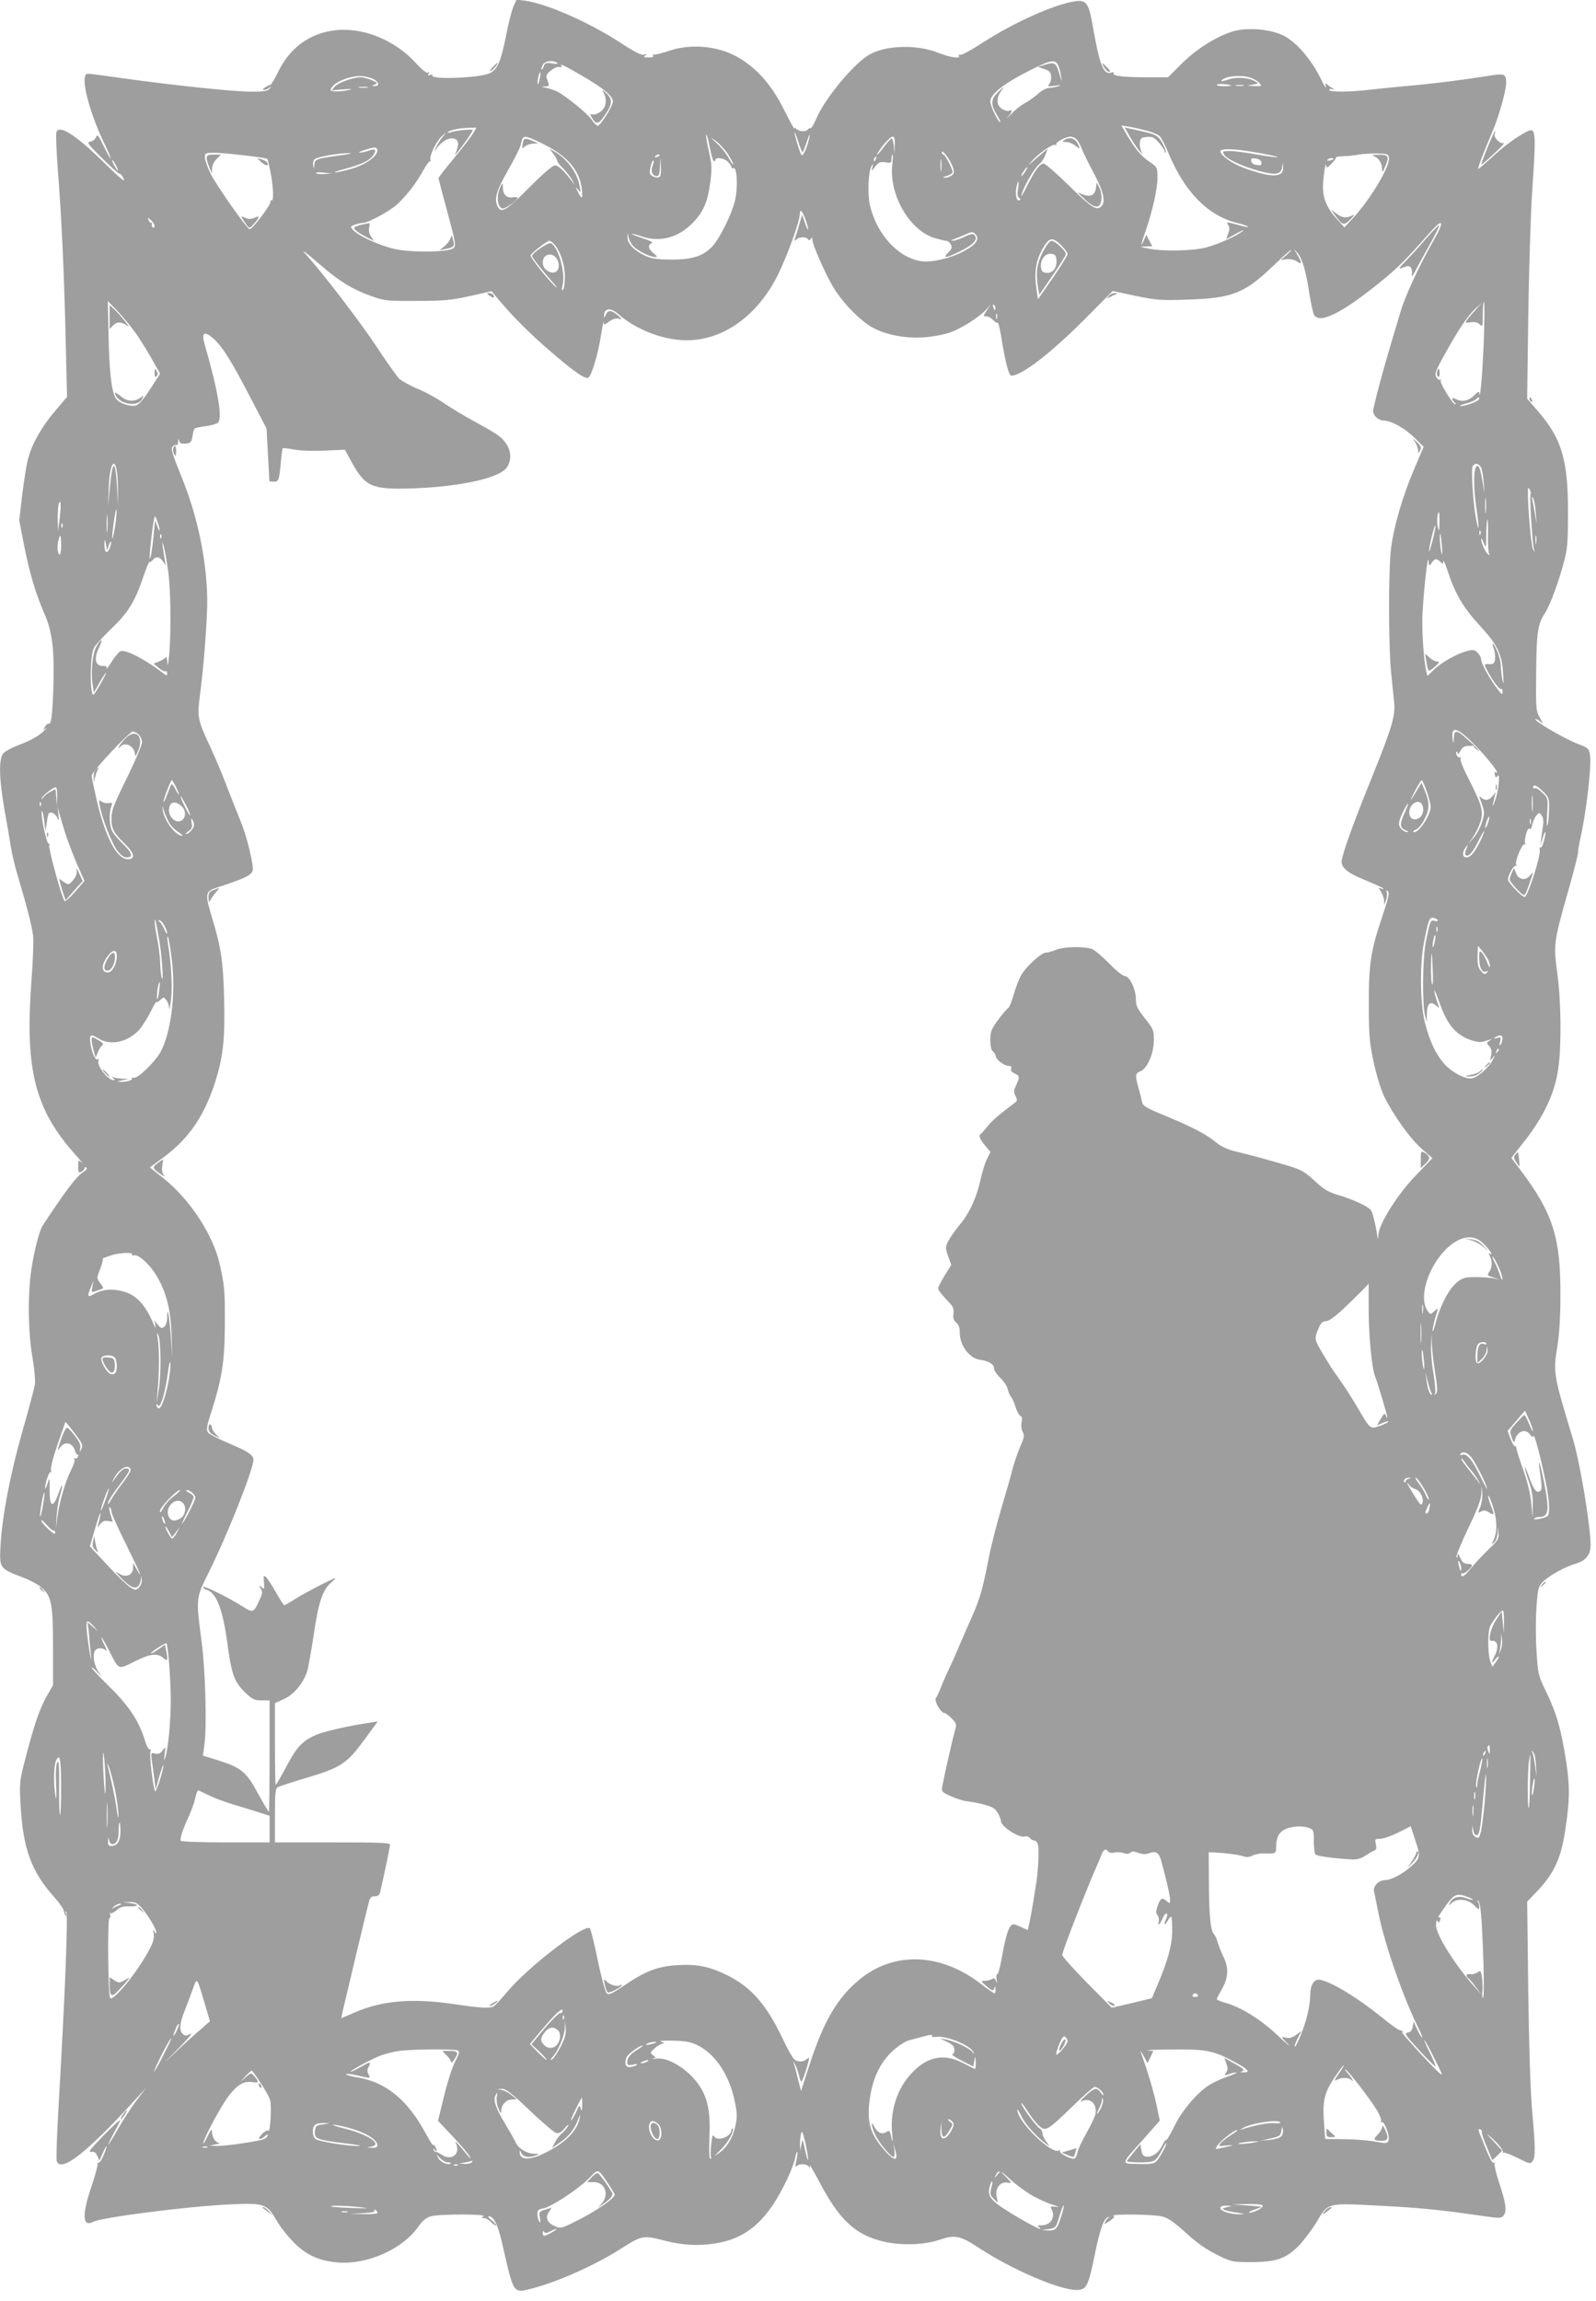 <?xml version="1.0" standalone="no"?>
<!DOCTYPE svg PUBLIC "-//W3C//DTD SVG 20010904//EN"
 "http://www.w3.org/TR/2001/REC-SVG-20010904/DTD/svg10.dtd">
<svg version="1.0" xmlns="http://www.w3.org/2000/svg"
 width="888pt" height="1280pt" viewBox="0 0 888 1280"
 preserveAspectRatio="xMidYMid meet">
<g transform="translate(0,1280) scale(0.1,-0.1)"
fill="#9e9e9e" stroke="none">
<path d="M2857 12764 c-10 -22 -28 -94 -41 -161 -28 -142 -48 -188 -88 -209
-53 -28 -338 -39 -322 -13 3 5 -3 6 -12 2 -13 -5 -15 -3 -9 7 5 9 4 11 -4 6
-7 -4 -32 15 -64 50 -122 135 -305 207 -464 184 -136 -19 -243 -100 -306 -231
-19 -39 -38 -70 -43 -71 -5 0 -18 -7 -29 -14 -15 -11 -16 -14 -4 -14 8 0 21 6
29 13 12 10 12 9 1 -5 -11 -15 -30 -18 -105 -18 -97 0 -429 35 -716 75 -96 14
-183 25 -192 25 -48 0 8 -221 104 -412 15 -32 26 -58 23 -58 -3 0 -21 31 -39
69 -29 60 -34 66 -42 47 -5 -12 -20 -22 -32 -24 -21 -3 -14 -13 64 -90 48 -48
91 -87 96 -87 10 0 28 -25 28 -39 0 -6 -51 40 -112 100 -157 154 -248 212
-264 169 -4 -10 0 -113 9 -229 20 -251 34 -555 43 -952 l7 -292 -66 -78 c-75
-88 -128 -181 -150 -264 -9 -30 -23 -120 -33 -200 l-17 -145 27 -139 c31 -156
63 -264 111 -375 46 -104 58 -204 52 -409 -5 -161 -12 -216 -26 -208 -4 3 -13
-5 -21 -17 -12 -21 -12 -21 6 -8 10 7 1 -3 -20 -23 -24 -22 -71 -48 -120 -66
-45 -17 -89 -40 -98 -52 -26 -30 -23 -144 7 -313 14 -77 30 -171 36 -210 6
-38 24 -113 40 -165 51 -171 77 -274 83 -326 4 -28 -1 -147 -10 -265 -35 -480
21 -701 242 -949 32 -36 50 -57 39 -48 -19 16 -20 15 -20 -22 0 -33 2 -37 17
-29 10 5 18 14 18 20 0 6 5 7 11 3 7 -4 0 -13 -17 -24 -41 -27 -97 -102 -226
-297 -22 -34 -55 -170 -68 -279 -16 -143 -12 -326 10 -452 12 -69 17 -130 14
-155 -4 -23 -35 -141 -70 -262 -68 -240 -112 -471 -121 -633 -7 -125 -5 -128
114 -174 49 -18 99 -45 118 -63 52 -48 60 -92 60 -330 l0 -210 -37 -65 c-39
-70 -69 -159 -119 -352 -30 -115 -31 -130 -25 -241 13 -251 59 -378 190 -524
26 -29 49 -62 51 -74 2 -12 7 -24 11 -28 4 -3 4 3 0 14 -4 12 -4 16 2 10 12
-14 -5 -443 -44 -1116 -8 -141 -12 -264 -8 -273 24 -63 164 45 424 329 l73 80
-55 -73 c-30 -40 -76 -111 -102 -157 -26 -47 -50 -85 -53 -85 -2 0 12 30 32
66 20 36 35 67 33 69 -2 2 -45 -38 -95 -89 -68 -70 -85 -92 -67 -88 18 3 26
-2 35 -22 l12 -26 18 40 c26 58 31 49 6 -9 -11 -28 -25 -47 -30 -44 -6 3 -7 2
-4 -4 3 -5 -12 -61 -33 -124 -55 -159 -52 -232 8 -200 47 25 532 87 762 97
187 9 205 3 255 -83 21 -38 66 -95 100 -129 69 -70 140 -102 245 -111 166 -13
363 75 451 204 21 30 40 45 67 53 48 13 313 13 292 0 -13 -8 -12 -10 3 -10 10
0 29 -11 42 -25 14 -13 25 -20 25 -15 0 5 -12 18 -26 29 -15 12 -22 21 -15 21
28 0 50 -43 75 -151 66 -288 59 -278 169 -250 140 36 350 130 491 220 117 75
126 76 241 46 113 -29 209 -32 317 -10 158 34 266 136 367 350 21 44 41 97 45
119 4 21 9 36 12 33 3 -2 0 -23 -5 -47 -7 -31 -6 -39 2 -31 15 15 50 14 66 -1
10 -11 11 -9 6 7 -4 11 21 -32 55 -96 107 -203 193 -286 337 -325 101 -28 238
-26 330 5 89 30 115 24 229 -51 178 -116 439 -228 533 -228 56 0 66 18 102
196 30 146 51 205 77 210 7 1 8 0 2 -3 -6 -2 -15 -13 -20 -24 -9 -16 -7 -16
23 4 22 14 30 25 23 29 -18 12 221 9 270 -3 34 -9 66 -31 132 -91 60 -55 112
-92 171 -121 83 -41 86 -42 190 -42 143 0 197 19 270 94 29 31 74 91 99 133
59 102 59 102 324 88 238 -12 349 -23 552 -52 147 -21 149 -21 163 -2 18 24
11 70 -28 187 -16 49 -26 93 -23 99 4 6 2 8 -3 5 -10 -6 -25 23 -73 145 -16
38 -17 46 -5 42 8 -4 13 -10 10 -14 -3 -4 9 -42 27 -83 l31 -75 28 26 27 27
-51 55 c-29 30 -39 43 -23 30 42 -35 82 -82 78 -93 -1 -5 1 -6 6 -3 4 2 39
-11 77 -30 65 -33 70 -34 82 -18 17 23 16 79 -3 289 -9 107 -17 352 -21 662
l-6 493 61 64 c91 98 129 182 152 342 24 157 25 233 5 367 -29 187 -53 273
-117 405 -39 80 -41 89 -49 217 -5 74 -5 184 0 245 7 102 10 113 35 139 33 34
122 84 184 102 56 16 82 50 82 103 -1 112 -60 466 -100 596 -107 352 -109 364
-85 510 11 67 17 168 17 280 2 323 -42 461 -219 696 l-54 72 76 97 c106 136
167 267 185 400 19 132 16 377 -6 536 -21 154 -19 170 61 451 30 105 55 202
55 215 0 12 5 42 10 65 36 155 67 421 56 481 -6 33 -12 38 -64 57 -77 29 -266
140 -237 140 5 0 17 -8 28 -17 16 -15 15 -12 -4 22 -23 39 -24 45 -22 252 2
224 9 273 49 332 28 43 74 166 105 283 20 72 23 108 23 278 1 289 -35 409
-164 559 l-63 73 6 457 c4 251 13 557 21 681 24 359 23 374 -32 346 -57 -30
-122 -77 -192 -142 -39 -35 -72 -64 -75 -64 -6 0 31 97 78 206 36 84 77 229
77 273 0 52 -8 54 -111 37 -124 -20 -304 -43 -459 -56 -69 -6 -161 -16 -205
-21 -102 -11 -202 -12 -209 0 -4 5 4 7 16 5 13 -2 16 -1 8 2 -8 4 -23 13 -32
21 -15 13 -16 13 -11 -9 2 -12 -7 1 -21 30 -63 130 -154 232 -235 263 -85 32
-201 36 -275 10 -94 -33 -195 -99 -274 -178 l-73 -73 -117 0 c-131 0 -195 8
-186 22 4 6 -1 8 -13 4 -43 -14 -65 41 -103 259 -22 127 -36 147 -98 138 -116
-17 -345 -120 -517 -232 -60 -39 -115 -69 -123 -66 -7 2 -10 0 -7 -5 12 -19
-48 -10 -114 16 -118 48 -295 43 -386 -11 -88 -52 -249 -247 -295 -359 -13
-30 -27 -53 -31 -50 -4 2 -10 0 -14 -6 -9 -14 -48 -13 -63 2 -7 7 -12 8 -12 2
0 -5 -26 42 -57 104 -65 130 -138 217 -235 280 -116 76 -279 94 -412 47 -38
-13 -74 -21 -79 -18 -6 3 -7 1 -3 -5 5 -8 -3 -12 -26 -12 -26 0 -30 3 -18 11
12 8 11 9 -6 5 -15 -5 -52 14 -130 65 -176 115 -413 219 -532 235 l-48 6 -17
-38z m242 -313 c10 -6 1 -8 -26 -4 -36 5 -42 3 -48 -17 -4 -12 -9 -19 -12 -17
-2 3 0 15 7 26 11 22 53 28 79 12z m2789 -15 c6 -13 13 -41 16 -63 5 -33 4
-32 -8 11 -20 67 -27 72 -78 57 l-43 -13 35 -12 c28 -9 36 -17 38 -39 2 -16
-2 -35 -10 -44 -11 -14 -8 -15 32 -10 32 5 38 4 20 -2 -14 -5 -37 -9 -52 -10
-17 -1 -44 -15 -65 -35 -21 -18 -53 -41 -71 -50 -19 -10 -53 -36 -75 -60 -23
-23 -32 -30 -19 -16 26 30 28 42 7 34 -8 -4 -26 1 -40 10 -32 21 -33 63 -3
102 19 26 17 25 -15 -5 -44 -42 -47 -68 -12 -128 14 -23 24 -43 21 -43 -13 0
-56 90 -56 116 0 40 75 99 213 169 122 62 149 67 165 31z m-2642 -62 c115 -67
164 -109 164 -139 0 -25 -69 -135 -85 -135 -5 0 -21 16 -34 35 -23 34 -140
129 -191 156 -14 7 -41 16 -60 20 -30 6 -31 7 -8 8 25 1 26 2 15 32 -11 28
-10 33 17 56 17 14 37 23 47 20 12 -3 17 -1 12 6 -10 16 20 2 123 -59z m-245
-20 c-5 -21 -9 -30 -10 -19 -1 24 10 67 15 62 3 -2 0 -22 -5 -43z m-916 2 c27
-18 25 -36 -3 -35 -14 0 -13 2 3 9 18 7 16 10 -17 24 -21 9 -48 16 -61 16 -42
0 -123 -29 -143 -51 l-19 -22 65 6 c41 3 54 2 35 -3 -41 -10 -105 -12 -105 -2
0 38 107 85 177 78 24 -2 54 -11 68 -20z m4866 14 c20 -6 44 -19 54 -30 18
-20 17 -20 -26 -19 -44 2 -44 2 -9 8 34 6 34 7 13 19 -38 21 -105 25 -150 9
-24 -8 -40 -11 -37 -6 14 24 100 34 155 19z m-101 -46 c0 -2 -18 -4 -40 -4
-22 0 -40 3 -40 8 0 4 18 6 40 4 22 -2 40 -6 40 -8z m68 -1 c-10 -2 -28 -2
-40 0 -13 2 -5 4 17 4 22 1 32 -1 23 -4z m-4875 -10 c-13 -2 -33 -2 -45 0 -13
2 -3 4 22 4 25 0 35 -2 23 -4z m4337 -240 c30 -8 62 -21 72 -30 9 -8 31 -50
48 -92 90 -218 221 -352 385 -392 28 -6 54 -16 59 -20 6 -5 -20 -1 -56 10 -64
17 -66 17 -55 0 9 -14 9 -26 0 -49 l-11 -31 56 31 c31 18 48 24 37 15 -34 -28
-137 -74 -205 -92 -75 -19 -236 -23 -320 -6 -51 10 -52 11 -17 12 l38 1 -17
32 -16 32 -13 -30 c-22 -48 -17 -23 11 57 38 113 64 228 64 291 0 56 -1 58
-43 87 -48 32 -79 70 -127 150 l-31 53 43 -7 c24 -4 68 -14 98 -22z m-3747
-14 c-10 -17 -57 -78 -105 -137 -49 -58 -88 -109 -88 -113 0 -4 22 -90 50
-191 44 -163 48 -185 34 -198 -23 -23 -232 -27 -329 -5 -81 18 -200 72 -230
105 -17 19 -17 20 9 30 15 5 35 10 45 10 30 0 153 67 193 105 56 54 102 114
140 182 19 35 38 60 42 56 4 -4 4 0 1 9 -8 20 35 107 66 133 l24 20 -21 -25
c-12 -14 -29 -41 -38 -60 -9 -19 -11 -26 -4 -16 26 40 61 66 90 66 35 0 45
-22 30 -64 l-12 -31 21 25 c34 43 79 108 79 116 0 7 -97 -2 -127 -13 -10 -3
-15 -3 -11 2 10 11 67 23 116 24 l43 1 -18 -31z m1833 -106 c3 3 14 31 25 64
10 33 16 43 13 23 -9 -51 -35 -113 -44 -103 -9 9 -40 112 -39 127 0 6 10 -18
21 -53 10 -34 22 -61 24 -58z m-517 27 c7 -38 17 -72 22 -76 5 -3 9 0 9 5 0
19 49 12 70 -9 11 -11 20 -25 20 -31 0 -5 4 -8 9 -5 22 14 28 -105 10 -182
-18 -74 -83 -205 -123 -250 -52 -57 -114 -77 -236 -76 -73 0 -105 5 -140 21
-60 27 -100 69 -99 102 l2 26 4 -25 c3 -14 14 -36 26 -49 24 -26 92 -60 121
-61 16 0 15 3 -8 21 -29 23 -34 47 -10 56 10 4 -8 14 -52 28 -38 13 -64 23
-58 24 6 1 31 -6 54 -14 102 -36 210 -6 290 81 56 60 79 117 92 222 10 77 9
97 -9 175 -11 48 -17 87 -13 87 4 0 12 -31 19 -70z m-931 21 c136 -66 207
-147 219 -252 7 -57 0 -62 -22 -16 -15 30 -15 31 1 12 16 -19 16 -18 9 20 -13
75 -74 157 -146 195 l-22 13 21 -28 c12 -15 22 -33 22 -39 0 -6 15 -26 33 -43
17 -17 40 -46 50 -64 17 -33 17 -33 0 -9 -42 57 -76 90 -95 90 -13 0 -68 -47
-145 -125 -125 -126 -153 -143 -173 -106 -22 43 -11 84 55 201 36 63 68 126
71 140 14 63 14 63 122 11z m1030 -55 c17 -27 32 -53 32 -60 0 -6 -12 9 -25
34 -14 25 -44 63 -68 84 -37 34 -38 36 -7 14 19 -13 50 -46 68 -72z m930 47
l-1 -48 -4 43 c-2 23 -8 42 -12 42 -4 0 -22 -20 -41 -45 -32 -43 -50 -60 -34
-32 22 37 68 87 80 87 10 0 14 -12 12 -47z m1014 30 c8 -10 21 -34 28 -53 7
-19 37 -80 67 -136 54 -102 66 -157 41 -182 -26 -26 -54 -9 -178 113 -70 69
-134 125 -143 125 -21 0 -50 -39 -88 -116 -33 -67 -46 -84 -28 -36 18 48 69
131 92 149 12 10 27 33 34 52 l12 33 -22 -18 c-12 -10 -38 -32 -57 -49 -35
-30 -35 -30 -10 -2 40 45 118 99 132 91 7 -4 9 -3 5 1 -9 11 50 44 79 45 11 0
28 -8 36 -17z m-3892 -59 c0 -33 -65 -80 -141 -102 -41 -12 -83 -22 -94 -21
-11 0 13 9 53 19 93 25 140 47 159 77 20 31 12 38 -28 24 -18 -6 -39 -11 -48
-10 -19 1 56 26 82 28 9 1 17 -6 17 -15z m4840 -4 c94 -15 172 -31 168 -35 -2
-2 -53 5 -113 15 -61 11 -129 20 -153 20 -39 0 -42 -2 -32 -19 13 -25 98 -65
195 -92 91 -25 122 -20 128 19 l4 27 2 -27 c3 -58 -65 -58 -222 -1 -65 25
-127 69 -127 92 0 14 64 14 150 1z m-1639 -89 c10 -30 9 -36 -7 -48 -10 -7
-27 -13 -38 -12 -14 1 -10 4 12 10 17 5 32 15 32 21 0 19 -41 98 -51 98 -5 0
-9 6 -9 13 1 20 49 -45 61 -82z m-3937 64 c65 -7 120 -16 123 -19 3 -3 11 -38
19 -78 16 -86 18 -162 4 -153 -5 3 -8 0 -5 -7 5 -14 -100 -153 -116 -153 -14
0 -183 240 -218 310 -17 35 -31 75 -31 89 0 25 3 26 53 26 28 0 105 -7 171
-15z m524 0 c-130 -18 -138 -21 -139 -53 -2 -25 -2 -26 -6 -3 -3 13 0 28 6 34
14 14 131 35 191 35 27 0 7 -5 -52 -13z m5840 -13 c7 -47 -104 -232 -202 -338
l-46 -49 -39 43 c-57 62 -81 118 -80 183 0 52 16 151 18 117 1 -14 6 -12 28
10 15 15 27 30 25 35 -1 4 17 7 41 8 23 0 62 4 87 9 25 4 72 7 105 6 54 -1 60
-3 63 -24z m-4058 14 c0 -2 -7 -7 -16 -10 -8 -3 -12 -2 -9 4 6 10 25 14 25 6z
m1295 -49 c-21 -168 95 -370 237 -412 29 -8 57 -15 64 -15 8 0 18 -9 24 -20 9
-17 6 -25 -14 -45 -35 -35 -12 -32 72 10 71 36 96 65 73 88 -8 8 -23 5 -56
-11 -25 -12 -53 -22 -63 -21 -13 0 -14 2 -2 5 8 3 37 15 63 26 44 20 49 21 64
5 26 -26 4 -59 -66 -95 -71 -39 -180 -64 -236 -55 -128 19 -247 149 -285 312
-14 61 -9 187 9 216 11 18 11 18 5 -5 -6 -25 -6 -25 16 4 20 24 28 27 57 23
30 -5 33 -3 33 19 0 13 3 24 6 24 3 0 2 -24 -1 -53z m-92 28 c-3 -9 -8 -14
-10 -11 -3 3 -2 9 2 15 9 16 15 13 8 -4z m364 -62 c-2 -16 -4 -3 -4 27 0 30 2
43 4 28 2 -16 2 -40 0 -55z m-1565 -35 c-13 -13 -49 -1 -56 17 -5 15 13 79 20
72 3 -2 0 -17 -6 -32 -11 -30 1 -55 26 -55 10 0 15 15 16 53 l2 52 3 -49 c2
-27 0 -53 -5 -58z m3346 79 c3 -15 -2 -18 -25 -15 -17 2 -29 10 -31 21 -3 15
2 18 25 15 17 -2 29 -10 31 -21z m402 19 c0 -2 -9 -6 -20 -9 -11 -3 -18 -1
-14 4 5 9 34 13 34 5z m-6775 -36 c9 -16 13 -30 11 -30 -3 0 -12 14 -21 30 -9
17 -13 30 -11 30 3 0 12 -13 21 -30z m5059 -35 c-9 -14 -18 -25 -21 -25 -5 0
5 18 20 38 17 22 18 13 1 -13z m-3898 -13 c-21 -2 -42 0 -47 5 -4 4 13 6 39 3
l47 -5 -39 -3z m3858 -83 c-5 -28 -3 -43 6 -49 8 -5 9 -10 2 -14 -15 -9 -25
30 -17 70 9 48 17 42 9 -7z m-1180 -176 c9 -25 14 -48 12 -50 -2 -2 -10 15
-18 39 l-15 43 -17 -57 c-9 -32 -19 -65 -23 -75 -5 -15 -3 -16 8 -5 16 15 55
16 65 1 4 -8 9 -7 15 2 7 11 9 10 9 -4 0 -27 68 -182 114 -261 46 -78 127
-166 199 -215 71 -48 189 -75 302 -68 51 3 116 15 150 27 64 22 164 86 203
129 l24 26 -22 -32 c-20 -32 -21 -33 -2 -33 10 0 27 -9 37 -20 10 -11 21 -18
25 -15 4 2 12 -28 19 -68 23 -148 44 -227 58 -227 57 0 216 122 406 312 l158
159 127 -27 c116 -24 141 -26 287 -21 251 8 319 34 479 188 51 49 96 89 100
89 3 0 -8 -13 -26 -29 l-32 -28 32 5 c20 2 42 -2 57 -12 30 -20 31 -12 5 34
l-21 35 21 -23 c26 -31 47 -103 65 -225 9 -55 20 -107 26 -118 29 -54 153 7
369 182 94 76 144 125 270 269 83 94 91 74 20 -49 -75 -132 -156 -307 -178
-387 -11 -38 -36 -121 -55 -184 -43 -143 -97 -345 -97 -367 0 -26 31 -53 60
-53 41 0 121 -45 173 -98 l48 -48 -51 -120 c-65 -151 -115 -321 -131 -449 -14
-119 -14 -534 1 -685 6 -58 13 -133 17 -166 7 -79 -10 -137 -132 -439 -87
-214 -145 -374 -159 -436 -9 -42 23 -72 126 -114 51 -21 98 -42 103 -47 6 -6
3 -6 -9 -2 -19 7 -19 7 -3 -16 9 -14 17 -36 18 -50 l0 -25 10 25 c6 14 8 33 5
44 -4 14 -2 16 7 7 9 -9 0 -44 -35 -149 -61 -181 -73 -257 -72 -487 0 -167 4
-205 27 -315 16 -73 40 -151 58 -189 52 -106 146 -237 209 -292 l60 -52 -92
-96 c-103 -106 -207 -272 -209 -333 -1 -25 -3 -27 -5 -8 -10 67 -27 136 -37
148 -17 21 -96 58 -176 82 -61 18 -83 31 -136 80 -55 51 -74 62 -147 84 -95
29 -217 62 -301 82 -37 9 -75 27 -100 48 -58 47 -131 85 -280 147 -110 45
-128 56 -133 78 -2 14 -11 49 -19 77 -20 70 -19 83 10 94 38 14 75 100 75 173
0 56 -3 63 -50 122 -42 53 -50 69 -50 106 0 56 -35 129 -62 129 -11 0 -48 30
-86 69 -37 38 -80 75 -96 81 -44 16 -157 14 -200 -4 -21 -9 -47 -16 -57 -16
-24 0 -104 -72 -134 -120 -13 -20 -32 -69 -44 -110 -11 -41 -26 -77 -32 -79
-5 -1 -30 -31 -55 -64 -39 -54 -44 -67 -44 -113 0 -34 5 -56 15 -64 8 -7 15
-18 15 -25 0 -19 48 -55 72 -55 14 0 18 -5 14 -15 -4 -10 3 -20 19 -27 29 -13
30 -19 9 -65 -14 -29 -15 -38 -4 -59 8 -15 10 -28 4 -33 -5 -4 -37 -29 -71
-55 -35 -26 -75 -64 -90 -84 -16 -20 -31 -38 -35 -40 -15 -7 -8 -28 22 -64
l31 -37 -19 -38 c-11 -21 -27 -74 -37 -118 -22 -101 -61 -185 -120 -255 -25
-30 -52 -70 -61 -89 -14 -30 -14 -37 2 -81 l17 -47 -37 -59 c-20 -33 -36 -65
-36 -71 0 -11 17 -33 70 -89 13 -14 18 -30 15 -53 -3 -23 1 -37 15 -49 14 -11
20 -29 20 -55 0 -72 53 -144 113 -152 46 -6 77 -24 77 -45 0 -12 15 -36 34
-54 19 -18 38 -45 42 -62 4 -16 12 -36 19 -44 7 -8 19 -35 26 -59 7 -23 19
-45 26 -48 10 -4 12 -15 7 -35 -3 -18 -1 -40 6 -54 11 -20 9 -31 -13 -81 -14
-32 -32 -85 -41 -118 -8 -33 -37 -134 -64 -225 -27 -91 -59 -217 -71 -280 -33
-169 -49 -225 -91 -320 -42 -94 -62 -142 -86 -197 -8 -21 -28 -65 -44 -98 -16
-33 -36 -80 -46 -105 -9 -25 -21 -50 -27 -57 -11 -15 28 -83 47 -83 7 0 25
-14 41 -30 28 -29 29 -32 17 -73 -12 -42 -58 -244 -69 -304 -5 -31 -4 -33 52
-58 32 -14 69 -25 84 -26 14 -1 55 -8 90 -17 53 -14 68 -23 82 -47 10 -16 18
-37 18 -46 2 -32 104 -98 135 -86 8 3 20 -1 26 -9 7 -8 19 -14 26 -14 8 0 17
-12 20 -26 6 -25 0 -146 -10 -209 -3 -16 -10 -61 -16 -100 -6 -38 -16 -91 -21
-117 l-11 -46 -41 19 c-39 17 -43 17 -55 2 -16 -22 -29 -68 -49 -180 -9 -51
-20 -90 -25 -87 -4 3 -6 -10 -3 -28 3 -23 2 -26 -3 -11 -5 17 -11 20 -22 13
-8 -5 -26 -10 -40 -10 -25 -1 -24 -1 10 -31 31 -26 35 -27 42 -12 5 15 7 14 7
-4 1 -13 -2 -23 -5 -23 -4 0 -39 24 -78 54 -224 172 -483 181 -675 22 -122
-101 -199 -232 -277 -474 l-47 -145 -18 69 c-9 38 -20 78 -23 89 -4 11 0 7 8
-10 8 -16 18 -45 22 -62 3 -18 9 -33 13 -33 4 0 16 32 28 70 18 63 19 69 3 55
-20 -18 -49 -19 -71 -2 -8 7 -36 55 -61 108 -92 195 -175 291 -310 359 -98 49
-170 64 -278 57 -108 -6 -177 -32 -292 -110 -76 -51 -91 -58 -103 -46 -7 8
-30 90 -49 183 -19 93 -39 173 -44 178 -28 28 -346 -216 -462 -356 -34 -41
-68 -77 -76 -80 -26 -10 -77 -7 -216 14 -230 34 -400 21 -551 -45 l-78 -33 6
31 c9 41 133 560 146 610 8 30 14 37 34 37 17 0 26 7 30 22 20 86 55 253 55
265 0 11 -58 13 -320 13 l-320 0 0 150 c0 132 2 150 18 158 9 5 80 28 157 51
191 57 226 80 320 209 l77 105 -49 -8 c-111 -16 -251 -48 -292 -66 -79 -35
-107 -64 -166 -174 -31 -58 -58 -105 -61 -105 -2 0 -4 102 -4 228 l0 227 51
23 c54 25 103 83 127 150 7 20 23 112 37 203 26 182 50 254 97 294 16 14 27
25 24 25 -12 0 -172 -83 -224 -116 -29 -19 -56 -34 -60 -34 -4 0 -25 32 -46
70 -22 39 -47 77 -55 85 -15 13 -16 10 -12 -28 3 -39 2 -41 -14 -27 -17 14
-17 14 -5 -7 12 -18 11 -27 -4 -60 -35 -78 -37 -78 -97 -40 -77 49 -219 119
-219 108 0 -5 9 -13 20 -16 55 -17 89 -107 115 -296 23 -173 38 -215 96 -272
44 -42 54 -47 94 -47 l45 0 0 -310 c0 -170 -2 -310 -4 -310 -2 0 -30 46 -61
103 -65 120 -93 143 -223 184 l-83 26 8 56 c15 106 6 417 -16 584 -31 235 -31
236 38 374 102 203 251 578 251 631 0 28 -31 48 -148 97 -52 22 -100 48 -106
57 -8 14 -5 37 16 100 63 197 78 290 79 494 1 194 -1 218 -28 339 -35 161
-164 359 -310 477 l-79 63 81 60 c137 104 218 222 279 405 47 144 59 247 53
475 -5 205 -17 285 -68 452 -40 134 -38 143 31 166 148 48 190 68 196 94 7 27
-34 197 -67 273 -10 25 -43 108 -73 185 -29 77 -74 184 -100 238 -67 144 -70
159 -52 290 21 162 41 428 39 528 -4 222 -56 464 -144 679 -50 123 -59 153
-49 165 7 8 16 12 21 9 5 -3 10 5 10 18 1 18 2 19 6 5 4 -14 13 -17 36 -15 28
3 32 7 38 41 3 20 8 40 12 43 3 3 30 9 61 13 31 4 62 13 69 20 26 26 0 178
-75 438 -18 65 -1 74 51 28 50 -45 102 -129 211 -340 l83 -159 8 -146 c4 -80
8 -146 8 -147 1 -2 12 -3 26 -3 26 0 29 9 39 124 3 32 7 60 9 62 2 2 30 -1 63
-7 34 -7 106 -9 171 -6 l112 5 40 -73 c74 -134 112 -150 341 -142 240 9 439
49 504 100 39 31 46 93 17 141 -27 44 -48 58 -181 131 -58 31 -134 78 -170
102 -36 25 -100 61 -144 79 -44 18 -90 44 -104 56 -13 13 -70 93 -126 178 -89
135 -294 403 -390 510 -36 40 -20 29 85 -61 97 -84 174 -131 274 -166 76 -27
88 -28 255 -27 152 0 191 4 295 27 l120 27 40 -48 c77 -92 181 -196 289 -288
136 -117 195 -157 211 -144 18 15 54 135 69 236 8 49 14 81 15 71 1 -16 4 -16
30 4 20 14 38 20 53 16 22 -6 21 -5 -5 19 -35 30 -55 31 -67 2 -5 -13 -9 -18
-9 -11 -3 49 34 56 81 14 98 -85 247 -143 373 -144 206 -3 401 136 514 366 52
105 121 297 121 336 0 34 16 16 34 -36z m-3624 -30 c0 -8 -5 -11 -10 -8 -6 4
-8 11 -5 16 4 5 2 9 -3 9 -6 0 -13 8 -16 17 -6 15 -4 15 14 -2 11 -10 20 -24
20 -32z m5045 -108 c19 -20 35 -41 35 -49 0 -7 -37 -66 -82 -132 l-83 -119 -8
55 c-14 92 -4 158 32 223 39 68 56 71 106 22z m-2822 7 c34 -37 60 -114 60
-179 0 -35 -4 -68 -10 -74 -8 -8 -9 -1 -2 29 15 70 -26 213 -67 229 -14 5
-103 -55 -104 -71 0 -9 59 -83 119 -151 20 -22 25 -31 12 -20 -36 30 -143 164
-139 174 5 14 91 81 104 81 6 0 18 -8 27 -18z m21 -94 c18 -51 -16 -82 -59
-54 -17 11 -25 26 -25 46 0 54 65 60 84 8z m-2336 -420 c26 -40 65 -103 85
-140 l38 -67 -55 -85 c-38 -59 -63 -87 -80 -92 -34 -8 -94 13 -111 39 -24 37
-37 145 -41 347 l-4 195 60 -62 c32 -35 81 -95 108 -135z m7488 -15 c-7 -183
-21 -349 -25 -301 -1 13 -7 10 -30 -13 -31 -30 -67 -37 -102 -19 -21 12 -26 1
-7 -18 7 -7 9 -12 5 -12 -14 0 -88 121 -81 133 4 6 4 9 -1 5 -5 -5 -15 1 -22
12 -13 18 -9 31 47 132 76 137 128 214 171 253 l34 30 -36 -40 c-65 -73 -65
-75 -27 -68 25 3 39 0 51 -12 16 -15 17 -12 17 54 0 39 3 71 7 71 3 0 3 -93
-1 -207z m-2718 166 c-3 -8 -7 -3 -11 10 -4 17 -3 21 5 13 5 -5 8 -16 6 -23z
m9 -51 c-3 -7 -5 -2 -5 12 0 14 2 19 5 13 2 -7 2 -19 0 -25z m2683 -447 c0
-12 -75 -41 -103 -40 -12 0 0 6 26 13 27 7 53 18 60 25 13 13 17 14 17 2z
m-7574 -489 l2 -107 -7 107 c-9 160 -26 153 -41 -16 l-9 -91 4 97 c6 178 49
187 51 10z m7584 108 c6 -10 12 -47 15 -82 l4 -63 -8 52 c-14 83 -21 105 -34
100 -19 -6 -20 -121 -2 -237 17 -114 14 -147 -4 -48 -15 79 -26 261 -18 282 9
22 34 20 47 -4z m276 -149 c-7 -11 10 -278 19 -306 6 -18 5 -18 -5 -2 -10 15
-29 224 -29 317 0 29 1 32 10 17 5 -9 8 -21 5 -26z m-249 -98 c-2 -21 -4 -6
-4 32 0 39 2 55 4 38 2 -18 2 -50 0 -70z m278 -5 l4 -63 -8 52 c-5 29 -12 65
-15 80 -5 22 -4 24 4 11 6 -9 12 -45 15 -80z m-8213 -33 l-9 -70 -2 67 c0 36
2 75 6 85 12 31 14 -5 5 -82z m308 -46 c-17 -99 -22 -81 -7 26 7 50 13 80 15
67 2 -13 -2 -55 -8 -93z m-43 -21 c-2 -24 -4 -7 -4 37 0 44 2 63 4 43 2 -21 2
-57 0 -80z m7412 45 c-1 -50 -2 -53 -9 -26 -7 30 -3 83 6 83 2 0 4 -26 3 -57z
m-7121 -43 c0 -8 -5 1 -12 20 l-13 35 -7 -70 c-9 -94 -18 -147 -23 -142 -4 5
14 175 24 217 5 24 6 24 18 -10 8 -19 13 -42 13 -50z m7391 -29 c-1 -49 2 -94
6 -101 6 -9 4 -11 -4 -5 -15 8 -41 67 -40 87 0 7 7 -3 14 -22 13 -34 13 -33
14 48 1 45 4 82 7 82 3 0 4 -40 3 -89z m-7932 47 c-3 -8 -6 -5 -6 6 -1 11 2
17 5 13 3 -3 4 -12 1 -19z m7624 -74 c-11 -43 -20 -71 -20 -61 -1 22 30 149
35 144 3 -2 -4 -40 -15 -83z m266 34 c-3 -8 -6 -5 -6 6 -1 11 2 17 5 13 3 -3
4 -12 1 -19z m-7340 -20 c-3 -8 -6 -5 -6 6 -1 11 2 17 5 13 3 -3 4 -12 1 -19z
m7126 -48 c3 -41 2 -54 -3 -35 -8 31 -13 112 -6 104 2 -2 6 -33 9 -69z m524
18 c-2 -13 -4 -5 -4 17 -1 22 1 32 4 23 2 -10 2 -28 0 -40z m-8207 -14 c0 -34
-4 -53 -10 -49 -11 7 -13 48 -4 83 10 36 14 26 14 -34z m264 -1 c5 15 11 26
14 23 2 -3 -1 -19 -8 -36 -15 -37 -30 -23 -29 25 2 29 2 29 9 -5 l6 -35 8 28z
m331 -136 c16 -112 18 -356 5 -482 -5 -49 -7 -58 -9 -30 -1 22 -5 35 -9 28 -4
-6 -21 -17 -37 -23 l-30 -12 28 -24 c16 -13 33 -22 38 -19 5 4 9 -1 9 -11 0
-12 -4 -14 -12 -7 -98 77 -211 138 -245 131 -9 -2 -32 -28 -51 -58 -19 -30
-32 -48 -29 -40 3 11 -2 16 -21 15 -43 0 -51 42 -20 104 25 52 9 51 -18 -1
-19 -36 -29 -141 -19 -203 l7 -48 34 59 c18 32 34 56 34 51 0 -10 -60 -116
-69 -121 -22 -14 -21 217 1 259 9 17 54 66 100 110 93 89 130 151 176 288 16
47 31 84 34 81 3 -2 11 2 18 11 18 21 36 19 56 -7 l16 -23 -5 30 c-3 17 -8 48
-11 70 -5 36 -5 37 4 10 5 -16 17 -79 25 -138z m7031 42 c18 25 27 26 48 5 15
-14 16 -14 16 3 1 10 11 -13 24 -52 44 -133 87 -206 188 -315 88 -96 115 -151
121 -255 4 -59 3 -69 -3 -40 -5 22 -9 58 -10 80 0 22 -9 59 -20 83 -22 48 -34
57 -19 13 6 -16 9 -42 7 -58 -2 -23 -8 -28 -30 -28 -33 1 -33 3 -9 -43 27 -52
67 -103 74 -95 4 3 7 -4 7 -17 0 -19 -7 -13 -39 31 -45 63 -81 132 -81 154 0
8 -9 24 -19 34 -17 17 -25 18 -58 9 -58 -15 -148 -66 -186 -105 l-35 -34 -6
25 c-15 62 -27 240 -21 331 9 149 29 325 33 286 3 -33 4 -33 18 -12z m243
-1017 c75 -77 144 -167 113 -148 -6 4 -8 -2 -5 -15 4 -16 8 -17 14 -7 17 26 8
-77 -11 -132 -18 -51 -19 -44 -4 20 l6 25 -16 -22 c-19 -26 -45 -30 -65 -10
-12 10 -13 8 -6 -8 26 -71 27 -75 11 -127 -8 -29 -29 -69 -46 -88 l-31 -35 30
43 c16 23 34 64 41 90 13 56 2 90 -76 243 -25 49 -42 94 -38 100 4 7 3 9 -3 6
-11 -7 -28 22 -18 31 3 3 5 -1 5 -9 1 -8 8 -2 16 14 11 21 22 27 47 27 l32 1
-44 39 c-55 51 -71 51 -72 3 -2 -32 -3 -33 -6 -10 -13 83 24 74 126 -31z
m-7437 61 c10 -9 18 -28 18 -43 0 -15 -38 -105 -85 -200 -73 -149 -85 -180
-85 -224 0 -57 12 -80 78 -144 51 -51 56 -82 13 -82 -62 0 -126 124 -175 337
-14 62 -26 119 -26 128 0 21 210 245 229 245 8 0 23 -7 33 -17z m208 -293 c11
-22 18 -40 15 -40 -2 0 -12 14 -20 31 -9 17 -19 29 -21 26 -2 -2 -13 -28 -24
-58 -11 -30 -19 -47 -20 -38 0 16 40 119 46 119 2 0 13 -18 24 -40z m6958 -22
c12 -35 22 -73 22 -86 0 -51 -76 -160 -97 -139 -2 3 5 8 16 12 12 4 33 29 47
58 29 56 29 93 0 162 l-17 40 -24 -40 c-41 -69 -47 -72 -13 -7 18 34 35 62 38
62 4 0 16 -28 28 -62z m648 -2 c32 -32 34 -38 33 -97 -1 -35 -4 -75 -9 -89 -4
-14 -5 14 -2 62 5 87 5 87 -27 118 -17 17 -35 29 -41 25 -5 -3 -10 -1 -10 4 0
20 22 11 56 -23z m-8268 -28 l-2 -53 -3 47 -4 48 -29 -15 c-16 -8 -34 -23 -40
-32 -8 -12 -10 -13 -7 -3 4 15 63 60 78 60 5 0 8 -24 7 -52z m8209 -75 c-2
-21 -4 -4 -4 37 0 41 2 58 4 38 2 -21 2 -55 0 -75z m-7491 26 c14 -28 24 -53
22 -55 -2 -2 -16 21 -31 51 -15 30 -25 55 -22 55 3 0 16 -23 31 -51z m-809 -1
c-3 -8 -6 -5 -6 6 -1 11 2 17 5 13 3 -3 4 -12 1 -19z m783 -3 c33 -30 21 -85
-19 -85 -24 0 -51 31 -51 60 0 48 31 60 70 25z m6908 -11 c4 -37 -21 -66 -52
-62 -28 4 -34 52 -10 79 27 30 58 21 62 -17z m-104 -29 c-28 -61 -26 -81 8
-95 15 -5 17 -9 7 -9 -9 -1 -24 8 -33 18 -19 21 -17 40 15 104 30 57 31 44 3
-18z m-6868 -60 c10 -15 32 -36 49 -46 16 -11 25 -19 19 -19 -36 0 -98 81
-108 140 -5 33 -4 32 8 -6 8 -23 22 -54 32 -69z m-580 -60 c15 -44 44 -120 65
-168 l39 -88 -52 -60 c-28 -33 -55 -56 -59 -52 -14 15 -91 293 -85 309 3 8 2
13 -3 10 -10 -7 -45 152 -39 179 2 11 8 -9 13 -45 l8 -65 7 47 c3 26 9 50 12
54 12 11 38 -4 48 -28 7 -18 8 -13 5 22 l-5 45 10 -40 c6 -22 22 -76 36 -120z
m8220 60 c-2 -16 -7 -50 -10 -75 l-5 -45 13 45 c16 53 21 33 5 -23 -5 -21 -14
-35 -19 -32 -4 3 -6 -4 -3 -14 7 -29 -67 -261 -84 -261 -16 0 -93 80 -93 97 0
23 33 82 43 76 6 -3 7 -1 3 6 -10 15 34 122 47 114 6 -3 7 -1 3 5 -4 6 -1 30
5 52 7 24 15 36 20 29 4 -7 10 2 14 22 4 19 14 42 23 52 16 18 17 18 30 0 7
-10 11 -31 8 -48z m-307 6 c-6 -18 -13 -30 -15 -28 -2 2 1 18 7 36 6 18 13 30
15 28 2 -2 -1 -18 -7 -36z m-7199 -10 c0 -17 -29 -51 -44 -51 -6 0 0 7 13 16
19 13 22 23 17 48 -4 22 -3 27 4 16 5 -8 10 -21 10 -29z m7437 7 c-3 -7 -5 -2
-5 12 0 14 2 19 5 13 2 -7 2 -19 0 -25z m-282 -100 c-34 -66 -53 -88 -77 -88
-22 0 -24 29 -3 56 14 18 14 17 4 -9 -7 -15 -9 -30 -6 -33 15 -15 39 10 69 70
18 36 34 64 36 62 2 -2 -9 -28 -23 -58z m-235 -438 c0 -5 -9 -6 -19 -3 -22 6
-24 1 -48 -117 -18 -93 -21 -347 -4 -410 l9 -35 1 48 c1 55 20 70 52 42 19
-18 19 -18 4 25 -8 23 -15 50 -15 59 0 9 13 -21 29 -67 43 -122 90 -179 174
-208 46 -15 56 -15 102 1 19 6 19 6 2 -5 -17 -11 -17 -13 -1 -31 12 -13 15
-27 10 -51 -6 -31 -6 -31 9 -13 15 18 15 17 1 -11 -22 -45 -91 -104 -123 -104
-42 0 -109 38 -149 83 -46 53 -78 122 -105 223 -28 108 -31 331 -5 458 24 122
30 136 55 129 12 -3 21 -9 21 -13z m-7115 -105 c16 -89 27 -255 15 -215 -5 14
-8 52 -9 85 -1 33 -8 92 -16 130 -8 39 -14 81 -14 95 2 30 3 22 24 -95z m30
75 c8 -16 15 -35 15 -42 -1 -7 -8 3 -16 22 -8 19 -20 38 -27 42 -9 6 -9 8 0 8
7 0 19 -13 28 -30z m7082 -32 c-3 -7 -5 -2 -5 12 0 14 2 19 5 13 2 -7 2 -19 0
-25z m-16 -64 c-5 -21 -9 -30 -10 -19 -1 24 10 67 15 62 3 -2 0 -22 -5 -43z
m-7025 -94 c23 -188 -4 -403 -63 -513 -32 -57 -129 -151 -150 -143 -8 3 -12 2
-9 -3 7 -10 -29 -21 -64 -20 -20 1 -17 3 10 9 l35 7 -32 2 c-17 0 -40 4 -50 7
-15 5 -15 4 -3 -5 8 -6 10 -11 4 -11 -33 0 -97 80 -86 109 2 8 0 11 -5 8 -13
-8 -32 35 -40 89 -7 50 0 54 49 24 66 -40 167 -15 227 56 17 22 45 66 61 99
16 33 30 56 30 51 0 -5 9 -1 21 10 20 18 21 18 35 -1 8 -10 15 -30 15 -44 1
-14 6 10 11 54 8 73 0 202 -19 315 -3 19 -3 32 1 29 4 -4 14 -62 22 -129z
m7323 3 c6 -12 11 -30 11 -40 -1 -10 -7 0 -15 21 -7 21 -21 46 -29 55 -15 14
-16 11 -16 -28 0 -53 16 -85 38 -76 14 5 15 4 4 -7 -11 -11 -17 -9 -33 11 -15
18 -19 37 -18 81 l2 58 22 -26 c12 -15 27 -37 34 -49z m-7629 17 c0 -43 -26
-90 -50 -90 -38 0 -38 44 1 93 28 37 49 35 49 -3z m7322 -87 c2 -44 0 -76 -4
-70 -4 7 -7 53 -6 102 1 103 6 88 10 -32z m-7087 -108 c-3 -26 -8 -45 -11 -43
-2 3 -1 26 2 52 4 25 9 44 12 42 2 -3 1 -26 -3 -51z m7475 -262 c0 -10 -5 -25
-10 -33 -8 -11 -9 -7 -4 14 6 26 5 28 -17 21 -19 -5 -21 -4 -9 4 23 16 40 13
40 -6z m-29 -76 c-10 -9 -11 -8 -5 6 3 10 9 15 12 12 3 -3 0 -11 -7 -18z m-79
-1064 c33 -31 59 -71 38 -58 -9 6 -9 3 -1 -13 15 -28 14 -64 -3 -88 -13 -18
-12 -20 22 -31 l37 -12 -35 7 c-19 4 -65 7 -101 7 -56 0 -71 -4 -100 -27 -44
-33 -94 -126 -119 -220 -10 -40 -19 -64 -19 -52 -1 11 6 43 14 70 19 62 19 61
-6 38 -20 -18 -21 -18 -34 0 -68 92 32 327 168 396 53 26 100 21 139 -17z
m-7517 -63 c-3 -5 0 -7 8 -4 27 10 99 -58 138 -131 49 -90 70 -181 74 -325 l4
-115 -9 124 c-9 119 -20 173 -20 99 0 -21 -7 -41 -16 -49 -14 -11 -19 -10 -36
11 l-19 24 6 -30 c3 -18 -2 -10 -15 20 -35 81 -76 132 -127 157 -64 31 -144
32 -196 2 -41 -24 -44 -19 -21 37 l14 35 -6 -34 c-6 -30 -4 -33 12 -26 11 4
27 9 36 12 16 5 15 8 -4 34 -21 28 -21 28 -2 76 10 26 17 51 16 56 -1 4 -1 7
1 7 1 0 20 7 42 15 46 16 129 20 120 5z m7600 -62 c14 -29 25 -62 24 -73 0
-11 -6 -2 -13 20 -7 22 -20 55 -30 73 -9 17 -14 32 -11 32 3 0 17 -24 30 -52z
m-720 -245 c0 -142 18 -326 35 -368 13 -31 70 -222 69 -232 0 -4 -4 1 -8 11
-6 17 -10 14 -29 -18 l-21 -36 35 15 c19 8 32 10 29 6 -3 -5 -25 -16 -49 -24
-53 -18 -51 -21 -124 104 -27 47 -70 113 -93 146 -24 33 -53 75 -64 94 -90
148 -86 133 -55 207 10 23 21 32 38 32 14 0 46 22 85 58 56 52 152 147 152
151 0 0 0 -65 0 -146z m302 -15 c-2 -13 -4 -5 -4 17 -1 22 1 32 4 23 2 -10 2
-28 0 -40z m-10 -161 c-2 -23 -3 -1 -3 48 0 50 1 68 3 42 2 -26 2 -67 0 -90z
m-7014 -102 c1 -60 -4 -139 -11 -175 l-11 -65 6 70 c9 95 10 230 1 285 -6 38
-5 41 4 20 6 -14 11 -74 11 -135z m7093 -78 c12 -75 13 -102 4 -110 -8 -9 -10
-8 -5 4 3 9 -1 56 -9 105 -9 49 -15 118 -14 154 l2 65 3 -60 c2 -33 10 -104
19 -158z m284 166 c0 -3 -6 -3 -14 0 -22 9 -36 -14 -36 -62 l0 -44 25 23 c14
13 26 35 26 49 2 25 2 25 6 2 5 -25 -42 -85 -59 -75 -14 9 -9 92 7 108 14 13
45 13 45 -1z m-347 -98 c3 -37 2 -51 -3 -35 -8 25 -13 107 -6 99 2 -2 6 -31 9
-64z m-7285 23 c7 -7 12 -29 12 -49 0 -37 -13 -51 -37 -42 -20 8 -56 72 -49
88 7 18 57 20 74 3z m299 -136 c-18 -92 -42 -156 -57 -147 -5 3 -10 12 -10 18
0 8 3 8 9 -2 13 -19 39 66 54 174 6 50 13 78 15 63 2 -15 -3 -63 -11 -106z
m7027 -61 c4 -6 5 -11 2 -11 -11 0 -24 36 -29 80 l-6 45 13 -51 c7 -28 16 -57
20 -63z m565 -211 c0 -8 -10 9 -21 38 -12 29 -24 51 -28 50 -3 -2 -23 -22 -44
-45 -37 -41 -37 -43 -25 -80 10 -29 14 -33 17 -18 10 51 60 71 85 34 10 -14
16 -16 19 -8 5 15 39 -113 69 -260 21 -105 24 -176 8 -187 -19 -12 -79 -22
-73 -13 3 5 14 9 24 9 58 0 63 32 29 203 -25 121 -35 138 -18 27 7 -49 8 -75
1 -82 -20 -20 -37 0 -61 66 -13 37 -25 65 -27 63 -2 -2 7 -36 21 -75 18 -52
25 -90 23 -139 l-1 -68 -7 80 c-5 53 -20 116 -44 185 -21 58 -38 113 -39 122
-1 9 -4 15 -8 12 -4 -2 -15 16 -24 40 l-17 45 48 56 49 57 22 -49 c12 -26 22
-55 22 -63z m-8092 -43 c22 -31 24 -41 15 -60 -11 -21 -11 -21 -6 4 4 19 -3
37 -28 69 -18 24 -38 45 -43 47 -6 2 -19 -20 -30 -49 -28 -81 -29 -85 -10 -60
26 35 67 27 81 -16 5 -18 14 -29 18 -25 4 4 4 0 0 -10 -3 -9 -11 -14 -17 -10
-6 3 -7 1 -3 -5 4 -6 -4 -33 -18 -59 -32 -64 -64 -172 -76 -258 l-9 -70 4 71
c3 38 11 92 20 119 19 66 12 68 -11 3 -29 -81 -49 -72 -48 22 0 74 0 74 -12
35 -7 -22 -13 -33 -13 -25 -1 30 26 104 32 90 4 -8 4 -5 1 8 -4 15 10 71 37
148 l43 124 23 -27 c13 -16 35 -45 50 -66z m7743 -97 c21 -21 83 -139 94 -180
4 -14 -13 16 -37 65 -47 96 -76 131 -102 121 -9 -3 -13 -2 -10 4 10 16 33 12
55 -10z m5 -80 c12 -14 30 -38 39 -55 17 -30 17 -30 -1 -6 -10 14 -35 45 -55
70 -21 25 -38 50 -38 56 0 5 7 -2 17 -15 9 -14 26 -36 38 -50z m-7458 4 c2 -7
-18 -40 -45 -75 -27 -35 -56 -78 -65 -94 -9 -17 -16 -26 -17 -22 0 14 22 50
72 115 53 70 57 82 29 82 -18 0 -34 -16 -69 -66 -10 -16 -11 -15 -1 6 27 58
84 90 96 54z m7111 -51 c-10 -2 -18 -9 -18 -15 0 -6 -3 -9 -6 -5 -10 10 6 27
24 26 15 -1 15 -2 0 -6z m80 -46 c18 -29 32 -60 32 -67 -1 -8 -8 1 -16 20 -8
19 -26 49 -40 67 -14 18 -21 33 -17 33 5 0 23 -24 41 -53z m-45 -11 c28 -7 50
-50 41 -78 -5 -17 -12 -11 -45 41 -21 34 -39 65 -39 69 0 4 5 0 10 -9 5 -9 20
-19 33 -23z m363 -100 c-15 -35 -15 -36 5 -25 16 8 26 7 45 -6 28 -18 30 -11
9 38 -8 20 -15 44 -15 54 1 10 12 -15 26 -56 25 -77 26 -148 1 -196 -9 -18 -9
-19 6 -6 10 7 18 30 19 50 l1 36 4 -34 c4 -30 -1 -40 -54 -90 -32 -31 -75 -77
-96 -103 -37 -47 -57 -59 -57 -36 0 6 3 8 7 5 7 -8 53 31 53 45 0 4 -11 8 -25
8 -20 0 -29 8 -40 33 -11 24 -15 27 -15 12 -1 -11 -4 -14 -7 -8 -2 7 27 79 66
161 52 107 71 159 73 192 l1 45 4 -42 c2 -23 -3 -57 -11 -77z m-7651 34 c-13
-36 -24 -60 -24 -53 -1 16 40 126 44 121 2 -2 -7 -33 -20 -68z m383 27 c-24
-18 -51 -48 -60 -67 -12 -24 -18 -29 -18 -16 0 20 92 116 111 116 6 0 -9 -15
-33 -33z m107 13 c17 -19 17 -22 -13 -82 -17 -35 -38 -72 -47 -83 -8 -11 3 15
25 59 23 43 39 84 37 90 -2 6 -14 17 -28 23 -15 8 -18 13 -8 13 9 0 24 -9 34
-20z m-836 -64 c-6 -37 -13 -65 -16 -63 -2 3 1 35 8 71 6 37 13 65 16 63 2 -3
-1 -35 -8 -71z m779 12 c20 -20 14 -65 -10 -82 -30 -22 -55 -20 -68 4 -28 52
38 118 78 78z m6935 -30 c-3 -16 -9 -28 -14 -28 -12 0 -11 4 3 35 14 31 18 29
11 -7z m-7333 -18 c0 -10 36 -91 80 -179 44 -89 80 -165 80 -169 -1 -4 -9 9
-20 28 l-19 35 -1 -28 c0 -40 -39 -56 -77 -32 -25 16 -25 14 7 -20 67 -71 102
-76 113 -15 l4 25 2 -26 c0 -14 -7 -33 -17 -42 -16 -15 -20 -15 -47 2 -17 10
-74 65 -127 123 l-98 105 26 89 c14 49 28 91 31 94 6 5 -2 -33 -13 -67 -5 -13
-1 -11 11 5 13 18 25 23 45 20 l27 -4 -13 43 c-7 24 -9 41 -4 38 6 -4 10 -14
10 -25z m299 -65 c0 -5 -4 -3 -9 5 -5 8 -9 22 -9 30 0 16 17 -16 18 -35z
m-620 -40 c4 2 8 -3 8 -11 0 -11 -7 -9 -26 8 -34 30 -51 50 -51 60 0 5 14 -7
31 -27 17 -19 34 -33 38 -30z m680 -9 l22 29 -17 -32 c-10 -18 -22 -33 -26
-33 -8 0 -38 54 -38 67 1 4 9 -7 19 -26 l18 -33 22 28z m7151 -200 c0 -26 -6
-18 -14 19 -5 22 -4 26 4 15 5 -8 10 -24 10 -34z m238 -298 l-1 -63 -6 60 -6
60 -32 -49 c-30 -46 -46 -118 -25 -115 35 6 44 -34 17 -85 -20 -39 -18 -46 5
-17 25 29 26 14 1 -18 l-18 -24 -12 33 c-14 42 -14 165 0 193 19 36 59 87 70
87 5 0 8 -28 7 -62z m-7847 -25 l24 -28 -29 25 -29 25 7 -55 c3 -30 8 -84 11
-120 4 -52 2 -46 -10 30 -16 111 -18 150 -7 150 5 0 19 -12 33 -27z m7829
-133 l-11 -25 6 25 c2 14 6 41 7 60 l1 35 4 -35 c2 -20 -1 -47 -7 -60z m-7746
3 c59 -117 50 -113 146 -66 87 44 127 48 161 17 22 -19 24 -11 13 45 l-6 31
-27 -19 c-36 -25 -51 -33 -51 -28 0 7 82 59 86 55 9 -10 24 -202 24 -313 0
-122 -14 -271 -30 -322 -8 -22 -8 -19 -4 17 6 44 5 45 -11 22 -13 -18 -23 -22
-42 -18 -23 6 -24 6 -18 -41 4 -26 10 -73 14 -103 l7 -55 21 75 c12 41 22 68
22 59 1 -25 -40 -152 -46 -145 -10 10 -33 199 -26 220 3 10 1 16 -4 13 -5 -3
-18 20 -27 51 -36 115 -91 196 -220 321 -42 41 -76 79 -76 83 0 5 14 -6 31
-24 27 -29 28 -29 10 -4 -24 33 -36 85 -26 115 7 24 43 28 64 9 7 -7 4 6 -8
30 -12 23 -19 42 -16 42 2 0 20 -30 39 -67z m7685 -560 c0 -25 -1 -25 -8 -8
-5 11 -7 23 -4 28 8 14 13 7 12 -20z m-26 -18 c-3 -9 -8 -14 -10 -11 -3 3 -2
9 2 15 9 16 15 13 8 -4z m283 -67 l3 -63 -8 61 c-4 33 -11 67 -16 75 -6 11 -5
12 5 2 8 -8 15 -39 16 -75z m-7960 -49 c2 -62 2 -110 -1 -108 -2 3 -7 57 -10
119 -3 63 -3 111 0 108 3 -3 8 -57 11 -119z m7927 -35 c-1 -81 -4 -149 -7
-152 -8 -7 -7 195 0 252 4 25 7 46 8 46 1 0 1 -66 -1 -146z m-8173 -43 c0 -85
-3 -152 -6 -148 -4 3 -6 75 -5 159 1 118 -2 149 -10 134 -8 -13 -10 -55 -7
-125 3 -67 2 -91 -3 -66 -12 60 -11 171 3 200 21 46 28 7 28 -154z m7937 117
c-2 -13 -4 -3 -4 22 0 25 2 35 4 23 2 -13 2 -33 0 -45z m-41 -16 c-9 -33 -17
-70 -17 -83 -1 -19 -2 -20 -6 -6 -5 20 26 161 34 154 2 -3 -3 -32 -11 -65z
m-7596 -110 c11 -55 19 -117 19 -139 -1 -26 -4 -16 -10 32 -8 61 -35 187 -53
250 -4 11 0 6 8 -11 9 -18 24 -77 36 -132z m7621 -66 c-7 -72 -16 -148 -22
-169 -9 -33 -12 -36 -29 -27 -13 7 -19 20 -19 38 l2 27 4 -27 c2 -16 10 -28
17 -28 18 0 22 26 38 205 7 83 14 142 16 131 2 -10 -1 -78 -7 -150z m274 79
c-3 -26 -8 -45 -11 -43 -2 3 -1 26 2 52 4 25 9 44 12 42 2 -3 1 -26 -3 -51z
m-7364 -47 c31 -15 90 -36 130 -48 41 -12 102 -31 137 -42 l62 -20 0 -74 0
-74 -244 0 c-135 0 -247 4 -250 9 -7 10 11 64 47 142 13 30 28 70 32 89 9 41
14 52 23 48 4 -2 32 -16 63 -30z m7036 -15 c-3 -10 -5 -2 -5 17 0 19 2 27 5
18 2 -10 2 -26 0 -35z m-7610 -150 c-2 -32 -3 -6 -3 57 0 63 1 89 3 58 2 -32
2 -84 0 -115z m7600 60 c-2 -16 -4 -5 -4 22 0 28 2 40 4 28 2 -13 2 -35 0 -50z
m-7527 -92 c0 -53 -17 -81 -51 -81 -14 0 -19 7 -18 28 2 23 2 24 6 5 2 -13 10
-23 17 -23 24 0 36 25 36 72 0 26 2 48 5 48 3 0 5 -22 5 -49z m6614 19 c24 -9
26 -14 26 -72 0 -35 4 -68 8 -74 6 -10 91 -22 205 -29 26 -1 49 5 70 19 18 12
40 25 50 29 15 5 17 13 12 37 -6 28 -5 30 24 30 18 0 63 16 101 35 l69 35 26
-80 c30 -89 28 -98 -30 -149 -45 -39 -107 -71 -140 -71 -34 0 -67 -34 -60 -63
3 -12 14 -69 26 -127 34 -171 140 -473 225 -641 14 -28 21 -49 16 -45 -5 3
-17 24 -28 48 l-19 42 -5 -29 c-4 -22 -12 -31 -28 -33 -20 -3 -13 -14 64 -98
48 -52 89 -93 91 -90 2 2 -12 36 -31 75 -20 39 -34 71 -31 71 3 0 28 -46 56
-102 50 -101 51 -103 19 -73 -53 49 -216 229 -200 220 8 -4 12 -4 7 0 -4 5
-13 10 -21 11 -7 1 -49 31 -93 67 -137 111 -274 195 -344 212 -36 9 -59 -24
-59 -85 0 -25 -7 -74 -16 -110 -15 -65 -63 -184 -71 -176 -2 2 5 23 17 46 l21
41 -30 -22 c-22 -16 -37 -20 -58 -15 -28 7 -28 7 12 -35 22 -24 -3 -3 -56 47
-98 92 -207 159 -296 183 -24 7 -43 15 -43 19 0 4 12 27 26 51 39 69 42 120
11 185 -15 31 -29 68 -33 83 -4 16 -13 35 -21 44 -18 22 -26 100 -27 294 l-1
160 35 -1 c60 -3 136 -13 160 -22 16 -6 32 -4 49 5 14 7 44 13 66 12 64 -2 65
-1 65 35 0 53 16 84 52 100 39 17 97 20 132 6z m-1118 -131 c3 -6 19 -9 35 -5
16 3 40 1 53 -4 15 -5 27 -5 35 3 8 8 20 8 45 -1 23 -9 41 -9 60 -2 37 14 54
3 66 -39 28 -101 50 -197 50 -219 0 -24 -1 -24 -19 -8 -25 22 -36 15 -51 -30
-9 -27 -9 -38 0 -49 7 -8 10 -24 7 -35 -8 -29 8 -16 23 20 7 16 16 27 21 24 5
-3 5 -13 -1 -24 -5 -10 -10 -25 -10 -32 1 -7 8 0 16 15 9 16 18 26 21 23 3 -2
5 -40 5 -83 -1 -78 -27 -170 -92 -320 l-21 -50 -112 -27 -111 -26 -138 139
c-76 77 -138 147 -138 155 0 19 133 361 195 501 8 17 18 43 24 58 11 28 25 35
37 16z m2004 -254 c19 -7 30 -14 23 -14 -6 -1 -24 4 -39 10 -37 13 -71 4 -85
-24 -12 -21 -11 -21 8 -4 32 28 89 22 124 -12 29 -29 29 -29 29 -6 0 13 -5 26
-10 28 -6 3 -5 4 2 3 16 -3 23 -87 32 -354 3 -106 2 -191 -3 -188 -4 3 -6 19
-3 36 2 16 1 50 -2 75 -7 43 -8 45 -27 31 -11 -7 -29 -12 -40 -9 -19 5 -27
-11 -10 -22 5 -3 24 -24 41 -48 l32 -42 -32 35 c-112 124 -220 295 -220 349 0
24 3 31 9 23 6 -10 10 -9 14 7 3 13 1 19 -5 14 -13 -8 -6 6 39 69 45 62 59 67
123 43z m-7388 -52 c36 -39 88 -124 87 -142 0 -12 -3 -11 -10 4 -7 15 -8 12
-4 -14 4 -27 -3 -49 -31 -100 -66 -121 -193 -275 -211 -257 -12 12 -16 446 -4
446 6 0 8 8 4 18 -3 9 -2 14 2 9 5 -4 19 3 33 15 18 18 35 23 73 22 55 -1 54
12 -1 19 l-35 4 36 1 c27 2 41 -5 61 -25z m-121 6 c-14 -5 -30 -13 -36 -17 -6
-4 -2 1 8 11 11 9 27 17 36 16 10 0 7 -4 -8 -10z m479 -549 l28 -95 -51 -45
c-29 -24 -91 -80 -138 -125 -82 -77 -82 -77 12 17 56 57 85 91 69 83 -26 -13
-30 -13 -45 1 -19 19 -15 60 13 129 11 28 30 79 43 114 26 74 23 77 69 -79z
m5525 50 c3 -5 -3 -10 -15 -10 -12 0 -18 5 -15 10 3 6 10 10 15 10 5 0 12 -4
15 -10z m-3535 -90 c0 -5 -6 -10 -14 -10 -8 0 -47 -39 -87 -86 l-72 -87 46
-43 c25 -24 43 -44 38 -44 -4 0 -26 20 -50 44 l-43 44 72 86 c61 72 93 104
108 106 1 0 2 -4 2 -10z m7 -42 c-3 -8 -6 -5 -6 6 -1 11 2 17 5 13 3 -3 4 -12
1 -19z m-19 -157 c-18 -35 -40 -67 -48 -69 -10 -4 -9 0 4 14 29 29 66 115 68
159 l1 40 4 -39 c4 -31 -3 -55 -29 -105z m-2130 102 c-16 -39 -32 -54 -18 -19
12 33 19 46 25 46 3 0 -1 -12 -7 -27z m2117 -9 c17 -17 14 -56 -6 -80 -18 -22
-50 -23 -70 -3 -24 24 -24 40 2 73 23 30 50 33 74 10z m2081 -32 c-3 -5 8 -6
24 -4 58 8 198 -51 207 -88 3 -9 0 -8 -7 4 -14 20 -97 60 -150 70 -35 7 -35 7
8 -13 33 -16 42 -25 42 -46 0 -14 -6 -25 -12 -25 -7 0 16 -15 52 -34 l65 -33
6 31 c6 31 6 31 8 -6 0 -21 -1 -38 -4 -38 -3 0 -32 14 -66 32 -106 55 -198 38
-285 -54 -80 -83 -121 -206 -111 -328 6 -65 4 -69 -7 -18 -6 25 -8 27 -26 16
-24 -15 -49 -3 -67 33 -20 38 -15 -2 6 -46 20 -44 87 -125 102 -125 6 0 8 16
5 38 l-5 37 10 -38 c21 -70 -10 -62 -78 22 -62 75 -79 142 -65 254 15 120 58
212 129 277 31 28 70 54 91 59 20 5 53 14 72 19 45 13 62 14 56 4z m754 -28
c0 -16 -56 -81 -63 -74 -3 3 5 28 16 57 17 40 25 49 34 41 7 -6 13 -17 13 -24z
m-5028 -71 c-24 -49 -48 -92 -54 -98 -5 -5 9 28 32 75 37 74 58 110 64 110 1
0 -17 -39 -42 -87z m2972 47 c98 -50 174 -165 204 -311 14 -65 14 -87 4 -135
-14 -67 -48 -123 -94 -154 -28 -19 -27 -17 10 18 40 38 80 108 68 120 -3 3 -6
0 -6 -6 0 -40 -80 -69 -98 -36 -6 11 -11 -2 -15 -46 -4 -34 -4 -66 -1 -71 3
-5 1 -9 -4 -9 -6 0 -8 46 -5 120 7 142 -10 222 -61 294 -61 86 -169 152 -234
143 -20 -3 -29 -3 -19 0 18 5 18 5 0 19 -17 13 -17 15 10 39 15 14 36 25 45
26 11 1 8 4 -8 10 -17 5 5 7 65 6 73 -2 99 -7 139 -27z m-235 16 c-2 -2 -17
-6 -34 -10 -22 -5 -26 -4 -15 4 14 9 59 15 49 6z m-99 -37 c-42 -25 -60 -46
-60 -72 0 -17 5 -19 33 -13 23 4 28 3 17 -4 -8 -5 -25 -10 -37 -10 -24 0 -30
21 -17 55 7 17 72 65 89 65 5 0 -6 -9 -25 -21z m-1002 -7 c10 -7 6 -21 -17
-64 -16 -31 -43 -117 -61 -191 l-33 -136 83 -88 c45 -48 86 -97 92 -108 8 -17
7 -18 -4 -4 -81 97 -79 95 -68 66 20 -56 -33 -90 -85 -53 -11 7 -24 14 -30 14
-5 0 -11 6 -13 14 -2 9 0 8 7 -2 6 -8 11 -10 11 -5 0 13 -20 43 -20 30 0 -5
-19 24 -41 65 -102 188 -220 285 -378 312 -38 6 -68 15 -66 19 3 3 31 0 62 -7
75 -18 76 -18 63 6 -7 14 -8 26 0 39 17 33 12 33 -45 1 -30 -17 -55 -29 -55
-26 0 8 123 74 170 91 25 9 68 20 95 24 66 11 316 13 333 3z m3853 -36 l16 33
-31 4 c-17 2 43 4 134 5 192 2 232 -6 348 -69 79 -42 93 -60 49 -58 -19 0 -19
1 -4 7 13 6 4 14 -42 40 l-59 33 11 -31 c9 -23 9 -35 -1 -50 -11 -18 -10 -19
14 -10 14 6 33 10 42 10 9 0 -13 -11 -49 -23 -37 -13 -86 -36 -109 -52 -68
-47 -147 -142 -187 -226 -21 -42 -40 -76 -44 -74 -3 2 -13 -11 -22 -30 -19
-41 -57 -68 -89 -63 -17 2 -24 11 -28 36 l-5 33 -37 -45 c-21 -25 -38 -47 -38
-50 0 -3 33 -6 73 -6 82 0 89 4 125 75 12 22 21 36 22 32 0 -13 -38 -84 -56
-101 -13 -14 -34 -17 -100 -15 -100 2 -101 -6 27 137 l92 104 -18 86 c-15 72
-53 201 -89 297 -4 11 3 1 16 -21 l23 -42 16 34z m-2801 -26 c-8 -5 -22 -9
-30 -9 -10 0 -8 3 5 9 27 12 43 12 25 0z m3849 -66 c-25 -37 -28 -44 -11 -35
27 15 65 14 81 -1 20 -19 4 10 -23 41 -12 13 -16 21 -9 17 17 -9 135 -162 172
-223 18 -29 29 -58 25 -64 -4 -7 -3 -9 4 -5 14 8 46 -76 38 -101 -6 -19 -10
-19 -79 -7 -39 7 -118 13 -173 13 l-101 1 -7 98 c-8 117 3 162 63 250 23 34
44 62 47 62 3 0 -9 -21 -27 -46z m-6001 -49 c24 -35 48 -78 54 -95 11 -32 2
-191 -10 -174 -4 5 -19 -3 -34 -18 -16 -17 -21 -28 -13 -28 7 0 21 7 29 16 9
8 16 11 16 5 0 -6 -8 -15 -18 -20 -24 -13 -218 -41 -268 -40 l-39 2 35 7 c19
4 27 8 18 9 -20 1 -38 30 -39 63 0 17 -6 10 -24 -27 -13 -27 -24 -45 -24 -40
-2 22 101 214 144 268 50 63 83 81 133 73 34 -5 35 1 4 37 -15 16 -17 16 -46
-10 l-31 -28 29 33 c17 17 32 32 36 32 3 0 25 -29 48 -65z m4674 -42 c10 -9
18 -21 18 -27 0 -6 -7 0 -16 12 -21 31 -35 28 -85 -19 -25 -23 -34 -35 -21
-29 46 22 85 -12 78 -67 -2 -15 -25 -64 -50 -108 -25 -44 -49 -94 -52 -112 -3
-18 -12 -33 -20 -33 -24 0 -83 33 -77 43 3 6 1 7 -5 3 -41 -25 -232 162 -232
226 0 7 11 -9 24 -37 21 -44 84 -114 141 -156 17 -12 17 -11 -3 15 -12 16 -22
37 -22 47 0 10 -6 22 -13 26 -24 14 -117 143 -103 143 2 0 18 -21 35 -48 16
-26 43 -60 60 -76 38 -37 46 -32 188 105 61 60 117 109 124 109 7 0 21 -7 31
-17z m-3177 -112 c69 -66 136 -123 148 -127 16 -5 28 1 50 27 16 19 24 24 18
12 -6 -12 -21 -30 -33 -40 -13 -10 -31 -33 -40 -51 l-17 -33 44 31 c49 34 79
71 101 127 12 32 13 33 9 8 -14 -72 -84 -141 -200 -196 -83 -40 -136 -36 -134
11 0 9 4 6 9 -7 10 -24 45 -30 85 -13 17 7 15 8 -11 8 -40 -1 -89 28 -104 61
-6 14 -34 63 -61 108 -54 90 -67 131 -50 160 9 15 10 13 5 -12 -3 -18 1 -46 9
-65 14 -31 15 -32 16 -11 1 33 29 61 60 61 l26 1 -30 24 c-16 13 -41 26 -55
28 l-25 4 27 2 c22 1 52 -22 153 -118z m294 27 c-1 -33 -3 -38 -8 -19 -6 23
-8 22 -25 -18 -11 -23 -23 -44 -28 -47 -5 -3 6 24 24 60 18 36 34 66 35 66 2
0 3 -19 2 -42z m2886 -17 c-8 -17 -18 -31 -21 -31 -2 0 2 13 11 30 8 16 16 37
16 47 1 16 2 16 6 1 2 -9 -3 -30 -12 -47z m-826 -75 c10 -11 9 -21 -3 -44 -35
-67 -70 -65 -63 4 l4 39 1 -43 c2 -51 17 -52 46 -2 19 32 19 33 1 46 -10 8
-14 14 -8 14 6 0 16 -6 22 -14z m-1637 -13 c23 -21 24 -81 2 -90 -28 -10 -64
56 -50 92 7 20 25 19 48 -2z m3462 9 c2 -4 -13 -6 -33 -4 -33 3 -108 -11 -176
-33 -17 -6 -18 -5 -3 4 43 28 200 53 212 33z m-5329 -11 c-36 -5 -40 -9 -43
-39 -4 -41 11 -47 166 -66 64 -7 99 -14 77 -15 -60 -1 -223 25 -240 39 -18 15
-20 61 -3 78 7 7 28 11 48 11 l35 -2 -40 -6z m138 -17 c97 -25 167 -67 167
-100 0 -9 -10 -14 -32 -13 -31 2 -31 2 -5 6 71 11 -14 69 -150 102 -43 11 -70
20 -59 20 10 1 45 -6 79 -15z m5195 -50 c-7 -8 -36 -16 -63 -19 l-50 -5 55 13
c50 11 55 15 59 42 4 27 5 28 9 6 2 -13 -2 -30 -10 -37z m-2632 -129 c-2 -5
-9 19 -17 55 -13 62 -14 64 -20 30 l-6 -35 -2 35 c0 19 2 46 6 60 5 20 10 8
25 -55 9 -44 16 -84 14 -90z m2353 137 c-24 -16 -51 -37 -58 -46 -14 -17 -12
-17 35 -12 49 5 41 1 -29 -14 -37 -8 -38 -8 -24 13 17 26 94 87 110 87 6 0 -9
-13 -34 -28z m121 -43 c-25 -4 -56 -7 -70 -7 -38 1 37 15 80 15 32 0 31 0 -10
-8z m-5817 -26 c-7 -2 -19 -2 -25 0 -7 3 -2 5 12 5 14 0 19 -2 13 -5z m1339
-83 c12 0 19 -3 15 -6 -12 -12 -57 7 -68 29 l-11 22 21 -22 c12 -13 31 -23 43
-23z m133 0 c-3 -5 -21 -9 -38 -9 l-32 2 35 7 c19 4 36 8 38 9 2 0 0 -3 -3 -9z
m-78 -16 c-3 -3 -12 -4 -19 -1 -8 3 -5 6 6 6 11 1 17 -2 13 -5z m837 -103 c20
-29 36 -57 36 -61 0 -19 -88 -81 -189 -134 -108 -55 -109 -56 -144 -41 -42 18
-55 47 -33 79 l15 24 -35 -11 c-34 -10 -36 -13 -30 -46 4 -25 3 -31 -4 -21 -5
8 -10 27 -10 41 0 23 5 28 34 33 45 9 198 110 256 170 50 52 46 53 104 -33z
m2363 -68 c37 -20 88 -43 113 -50 34 -10 37 -12 13 -10 -28 3 -31 1 -22 -14
23 -44 -5 -89 -55 -89 -24 0 -27 -3 -16 -10 8 -5 11 -10 6 -10 -11 0 -122 61
-191 106 -79 50 -99 76 -91 118 4 19 10 38 15 40 4 3 3 -13 -3 -34 -9 -36 -8
-42 13 -63 l22 -22 -6 37 c-9 45 22 83 62 75 24 -4 24 -3 -8 30 l-33 34 -19
-23 c-10 -13 -15 -16 -11 -8 20 42 26 41 85 -15 33 -30 89 -71 126 -92z m157
-115 c-22 -70 -30 -78 -73 -77 l-36 2 40 6 c39 6 40 7 60 73 11 37 21 63 23
58 2 -6 -4 -34 -14 -62z m1121 62 c7 -11 -46 -40 -72 -40 -10 1 0 7 22 15 22
8 42 16 45 17 3 1 -33 5 -80 8 l-85 6 82 2 c45 1 84 -2 88 -8z m-5015 -10 c51
-6 40 -7 -49 -4 -63 2 -116 6 -119 9 -7 7 89 4 168 -5z m4815 0 c-25 -6 -27
-8 -12 -15 9 -4 41 -11 70 -15 42 -6 45 -8 17 -9 -50 -1 -110 17 -110 34 0 10
10 15 33 14 l32 -1 -30 -8z m-4725 -31 c0 -5 -34 -8 -77 -7 l-78 2 73 3 c50 3
70 7 66 15 -4 7 -3 8 4 4 7 -4 12 -11 12 -17z m-167 4 c-7 -2 -21 -2 -30 0
-10 3 -4 5 12 5 17 0 24 -2 18 -5z m1137 -113 c-44 -24 -50 -24 -50 -2 0 11 3
13 8 5 5 -8 13 -8 32 2 14 8 30 14 35 14 6 0 -6 -8 -25 -19z"/>
<path d="M3359 12283 c20 -39 13 -80 -16 -103 -15 -12 -35 -19 -45 -17 -14 4
-16 2 -8 -12 22 -42 37 -44 63 -9 55 74 59 103 21 139 -25 23 -26 23 -15 2z"/>
<path d="M6285 12043 c28 -52 86 -127 65 -85 -6 13 -10 35 -8 50 3 23 8 27 39
30 31 3 41 -2 68 -33 17 -20 31 -41 31 -47 0 -6 3 -9 6 -6 3 3 -4 25 -16 47
-22 44 -40 55 -119 71 -25 6 -57 13 -69 15 l-24 6 27 -48z"/>
<path d="M2012 11550 c-18 -4 -36 -11 -40 -15 -8 -8 18 -29 71 -56 l38 -20
-17 25 c-10 16 -14 35 -10 51 4 14 3 25 -1 24 -5 -1 -23 -5 -41 -9z"/>
<path d="M2506 11473 c-4 -12 -19 -32 -34 -44 l-27 -21 35 7 c46 9 51 15 41
50 -7 28 -8 29 -15 8z"/>
<path d="M2908 12000 c-4 -27 -3 -29 12 -15 9 8 30 15 46 16 l29 1 -30 13
c-44 20 -52 18 -57 -15z"/>
<path d="M2782 11755 c-22 -48 -13 -115 16 -115 17 0 82 47 82 59 0 4 -13 6
-28 3 -33 -4 -54 16 -54 53 0 31 -2 31 -16 0z"/>
<path d="M5920 12020 c-12 -8 -9 -10 11 -10 15 0 38 -9 53 -21 23 -18 25 -19
19 -2 -15 42 -48 56 -83 33z"/>
<path d="M6098 11756 c-4 -40 -29 -54 -70 -39 l-33 13 43 -41 c55 -52 86 -51
90 3 2 20 -3 50 -12 65 l-14 28 -4 -29z"/>
<path d="M1150 11921 c0 -10 7 -34 15 -52 l14 -34 1 28 c0 16 11 38 25 52 l24
25 -39 0 c-33 0 -40 -4 -40 -19z"/>
<path d="M1455 11897 c17 -14 32 -21 34 -15 4 13 -8 24 -39 33 -23 7 -23 7 5
-18z"/>
<path d="M1350 11582 c5 -9 16 -25 24 -36 14 -18 16 -17 40 10 32 37 33 47 1
32 -19 -8 -31 -8 -50 0 -23 11 -25 10 -15 -6z"/>
<path d="M7647 11930 c25 -10 43 -39 43 -72 1 -20 3 -18 15 11 27 60 21 71
-32 70 -38 0 -43 -2 -26 -9z"/>
<path d="M7427 11604 c42 -59 50 -61 86 -25 24 25 27 30 10 22 -33 -17 -57
-13 -89 12 l-29 22 22 -31z"/>
<path d="M7944 11483 c-32 -37 -83 -94 -113 -125 -53 -55 -54 -57 -23 -46 28
11 34 10 43 -2 5 -8 7 -26 4 -40 -3 -14 7 -3 21 25 14 28 51 94 81 148 30 54
53 101 50 103 -2 3 -31 -26 -63 -63z"/>
<path d="M2724 11155 c21 -16 32 -13 21 4 -3 6 -14 11 -23 11 -15 -1 -15 -2 2
-15z"/>
<path d="M6169 11153 c-13 -15 -12 -15 6 -6 11 6 27 13 35 16 10 4 8 6 -6 6
-12 1 -28 -6 -35 -16z"/>
<path d="M7874 10340 c9 -13 16 -34 16 -45 1 -19 1 -19 11 -1 9 15 6 23 -16
45 -28 26 -28 26 -11 1z"/>
<path d="M964 10306 c-3 -8 -1 -23 5 -33 9 -15 10 -13 11 15 0 34 -7 42 -16
18z"/>
<path d="M1188 7848 c-23 -8 -28 -16 -28 -41 1 -29 2 -30 12 -12 6 11 20 30
31 43 11 12 19 22 16 21 -2 0 -16 -5 -31 -11z"/>
<path d="M7905 6350 l0 -49 27 26 c29 27 26 43 -11 63 -14 7 -16 1 -16 -40z"/>
<path d="M877 6329 c-31 -23 -29 -29 16 -61 22 -15 28 -17 18 -5 -9 11 -12 30
-8 52 3 19 5 35 4 35 -1 0 -14 -10 -30 -21z"/>
<path d="M1160 4856 c0 -19 9 -30 33 -42 l32 -16 -22 21 c-13 12 -23 28 -23
36 0 8 -4 17 -10 20 -6 3 -10 -5 -10 -19z"/>
<path d="M3365 1759 c4 -19 11 -38 15 -43 8 -8 80 29 80 40 0 3 -5 2 -11 -1
-15 -10 -55 2 -75 22 -15 16 -16 15 -9 -18z"/>
<path d="M2740 1655 c-14 -8 -20 -14 -14 -15 5 0 19 7 30 15 24 18 16 19 -16
0z"/>
<path d="M5802 11398 c-33 -65 -40 -116 -26 -201 l7 -37 73 107 c41 58 74 112
74 119 0 19 -59 74 -79 74 -11 0 -28 -23 -49 -62z m76 -46 c4 -43 -22 -74 -57
-70 -20 2 -27 9 -29 31 -5 42 23 79 56 75 23 -2 28 -9 30 -36z"/>
<path d="M610 11037 l0 -67 21 21 c21 21 47 19 79 -5 21 -16 -42 64 -74 93
l-26 24 0 -66z"/>
<path d="M860 10726 c0 -22 3 -27 11 -19 8 8 8 16 0 30 -9 16 -10 14 -11 -11z"/>
<path d="M640 10615 c0 -21 24 -45 55 -55 44 -15 81 -6 96 21 11 21 10 21 -12
5 -34 -23 -73 -20 -108 10 -17 14 -31 23 -31 19z"/>
<path d="M7996 10733 c-4 -9 -2 -21 4 -27 7 -7 10 -2 10 17 0 31 -5 34 -14 10z"/>
<path d="M7936 9120 c4 -25 9 -48 13 -51 3 -3 19 7 36 23 25 24 27 28 10 28
-10 0 -29 10 -42 22 l-24 22 7 -44z"/>
<path d="M8200 8646 c0 -2 8 -10 18 -17 15 -13 16 -12 3 4 -13 16 -21 21 -21
13z"/>
<path d="M8322 8420 c0 -14 2 -19 5 -12 2 6 2 18 0 25 -3 6 -5 1 -5 -13z"/>
<path d="M691 8685 c-30 -34 -44 -62 -19 -37 27 27 77 -1 79 -44 0 -14 4 -11
14 11 42 90 -12 140 -74 70z"/>
<path d="M532 8518 c-7 -7 -12 -26 -11 -42 l1 -31 7 31 c4 17 11 36 15 42 9
15 3 15 -12 0z"/>
<path d="M556 8314 c12 -67 64 -201 95 -244 21 -28 36 -40 54 -40 37 0 31 24
-17 71 -24 23 -51 53 -60 68 -19 28 -24 104 -9 144 8 22 7 23 -15 19 -13 -2
-31 2 -40 9 -14 11 -15 9 -8 -27z"/>
<path d="M261 8154 c0 -11 3 -14 6 -6 3 7 2 16 -1 19 -3 4 -6 -2 -5 -13z"/>
<path d="M426 7959 c4 -19 -2 -34 -19 -55 -24 -28 -25 -28 -51 -11 l-27 18 7
-28 c4 -15 12 -42 18 -60 l11 -32 47 54 48 53 -20 44 c-11 25 -17 32 -14 17z"/>
<path d="M8412 7945 c-7 -14 -12 -31 -12 -38 0 -14 67 -87 80 -87 7 0 19 30
48 120 2 8 -3 5 -12 -7 -25 -34 -64 -30 -80 7 l-12 31 -12 -26z"/>
<path d="M8269 6873 c-13 -16 -12 -17 4 -4 9 7 17 15 17 17 0 8 -8 3 -21 -13z"/>
<path d="M8233 6839 c-7 -7 -29 -15 -50 -19 -37 -7 -37 -8 -7 -9 18 -1 42 7
55 19 13 10 22 19 19 20 -4 0 -11 -5 -17 -11z"/>
<path d="M510 7013 c0 -10 5 -36 11 -58 l11 -39 13 31 c7 17 18 34 25 38 8 5
1 14 -19 26 -39 23 -41 23 -41 2z"/>
<path d="M585 6830 c10 -11 20 -20 23 -20 3 0 -3 9 -13 20 -10 11 -20 20 -23
20 -3 0 3 -9 13 -20z"/>
<path d="M600 7468 c-25 -42 -26 -68 -2 -68 21 0 42 38 42 75 0 34 -17 31 -40
-7z"/>
<path d="M8185 5900 c22 -6 53 -23 70 -38 l30 -27 -30 33 c-22 23 -42 34 -70
37 l-40 5 40 -10z"/>
<path d="M570 5240 c0 -18 32 -69 47 -75 17 -6 25 15 21 52 -2 24 -8 28 -35
31 -20 2 -33 -1 -33 -8z"/>
<path d="M518 4225 c-5 -23 -2 -35 14 -50 11 -11 17 -13 12 -5 -4 8 -11 30
-14 50 l-6 35 -6 -30z"/>
<path d="M7880 2491 c0 -4 -11 -26 -25 -47 l-26 -39 31 33 c26 28 40 62 25 62
-3 0 -5 -4 -5 -9z"/>
<path d="M6172 1655 c9 -10 21 -16 28 -13 7 2 -1 10 -16 17 -27 12 -28 11 -12
-4z"/>
<path d="M770 2186 c0 -2 8 -10 18 -17 15 -13 16 -12 3 4 -13 16 -21 21 -21
13z"/>
<path d="M610 1758 c0 -67 11 -73 51 -30 19 20 41 45 49 55 13 17 12 17 -17 0
-29 -16 -32 -16 -57 0 l-26 17 0 -42z"/>
<path d="M5906 1432 c-10 -19 -15 -36 -13 -39 9 -8 39 45 35 59 -3 7 -12 -2
-22 -20z"/>
<path d="M2485 1365 c14 -13 25 -30 25 -37 0 -7 9 0 19 16 25 38 19 46 -29 46
l-39 0 24 -25z"/>
<path d="M7691 967 c-1 -10 -12 -29 -25 -42 -28 -28 -24 -35 21 -35 37 0 42
14 18 65 -9 20 -14 24 -14 12z"/>
<path d="M7380 937 c0 -23 4 -27 27 -27 23 0 25 2 13 13 -8 6 -21 18 -27 26
-11 12 -13 10 -13 -12z"/>
<path d="M1440 1201 c0 -6 4 -13 10 -16 6 -3 7 1 4 9 -7 18 -14 21 -14 7z"/>
<path d="M5946 836 l-39 -12 32 -13 c17 -8 33 -12 35 -10 5 6 18 49 14 48 -2
-1 -21 -7 -42 -13z"/>
<path d="M3620 970 c0 -29 21 -70 37 -70 17 0 18 61 1 78 -18 18 -38 14 -38
-8z"/>
<path d="M3290 685 l-23 -25 36 0 c63 0 89 -69 45 -119 l-23 -25 31 22 c42 29
57 49 49 64 -27 47 -72 108 -81 108 -6 0 -21 -11 -34 -25z"/>
<path d="M2739 12424 c-13 -14 -17 -23 -9 -19 13 5 46 45 37 45 -2 0 -14 -11
-28 -26z"/>
<path d="M6139 12433 c12 -23 29 -38 37 -31 2 3 -8 15 -22 29 -25 23 -26 23
-15 2z"/>
<path d="M8276 11979 c-20 -50 -36 -93 -34 -94 2 -2 34 26 72 61 38 36 62 62
53 58 -20 -7 -58 31 -51 51 4 8 4 15 2 15 -3 0 -21 -41 -42 -91z"/>
<path d="M8510 10581 c0 -6 4 -13 10 -16 6 -3 7 1 4 9 -7 18 -14 21 -14 7z"/>
<path d="M8431 6376 c-10 -12 -9 -20 4 -40 10 -14 18 -26 19 -26 1 0 0 18 -2
40 -5 45 -5 46 -21 26z"/>
<path d="M8579 3983 c-13 -16 -12 -17 4 -4 9 7 17 15 17 17 0 8 -8 3 -21 -13z"/>
<path d="M220 3966 c0 -2 8 -10 18 -17 15 -13 16 -12 3 4 -13 16 -21 21 -21
13z"/>
<path d="M693 1048 c-15 -20 -25 -38 -20 -38 3 0 12 11 21 25 17 26 16 35 -1
13z"/>
<path d="M1461 517 c2 -1 15 -11 29 -22 l25 -20 -19 23 c-11 12 -24 22 -29 22
-6 0 -8 -1 -6 -3z"/>
<path d="M7376 504 c-24 -24 -19 -30 7 -8 12 10 24 20 26 21 2 2 -1 3 -7 3 -6
0 -18 -7 -26 -16z"/>
</g>
</svg>
